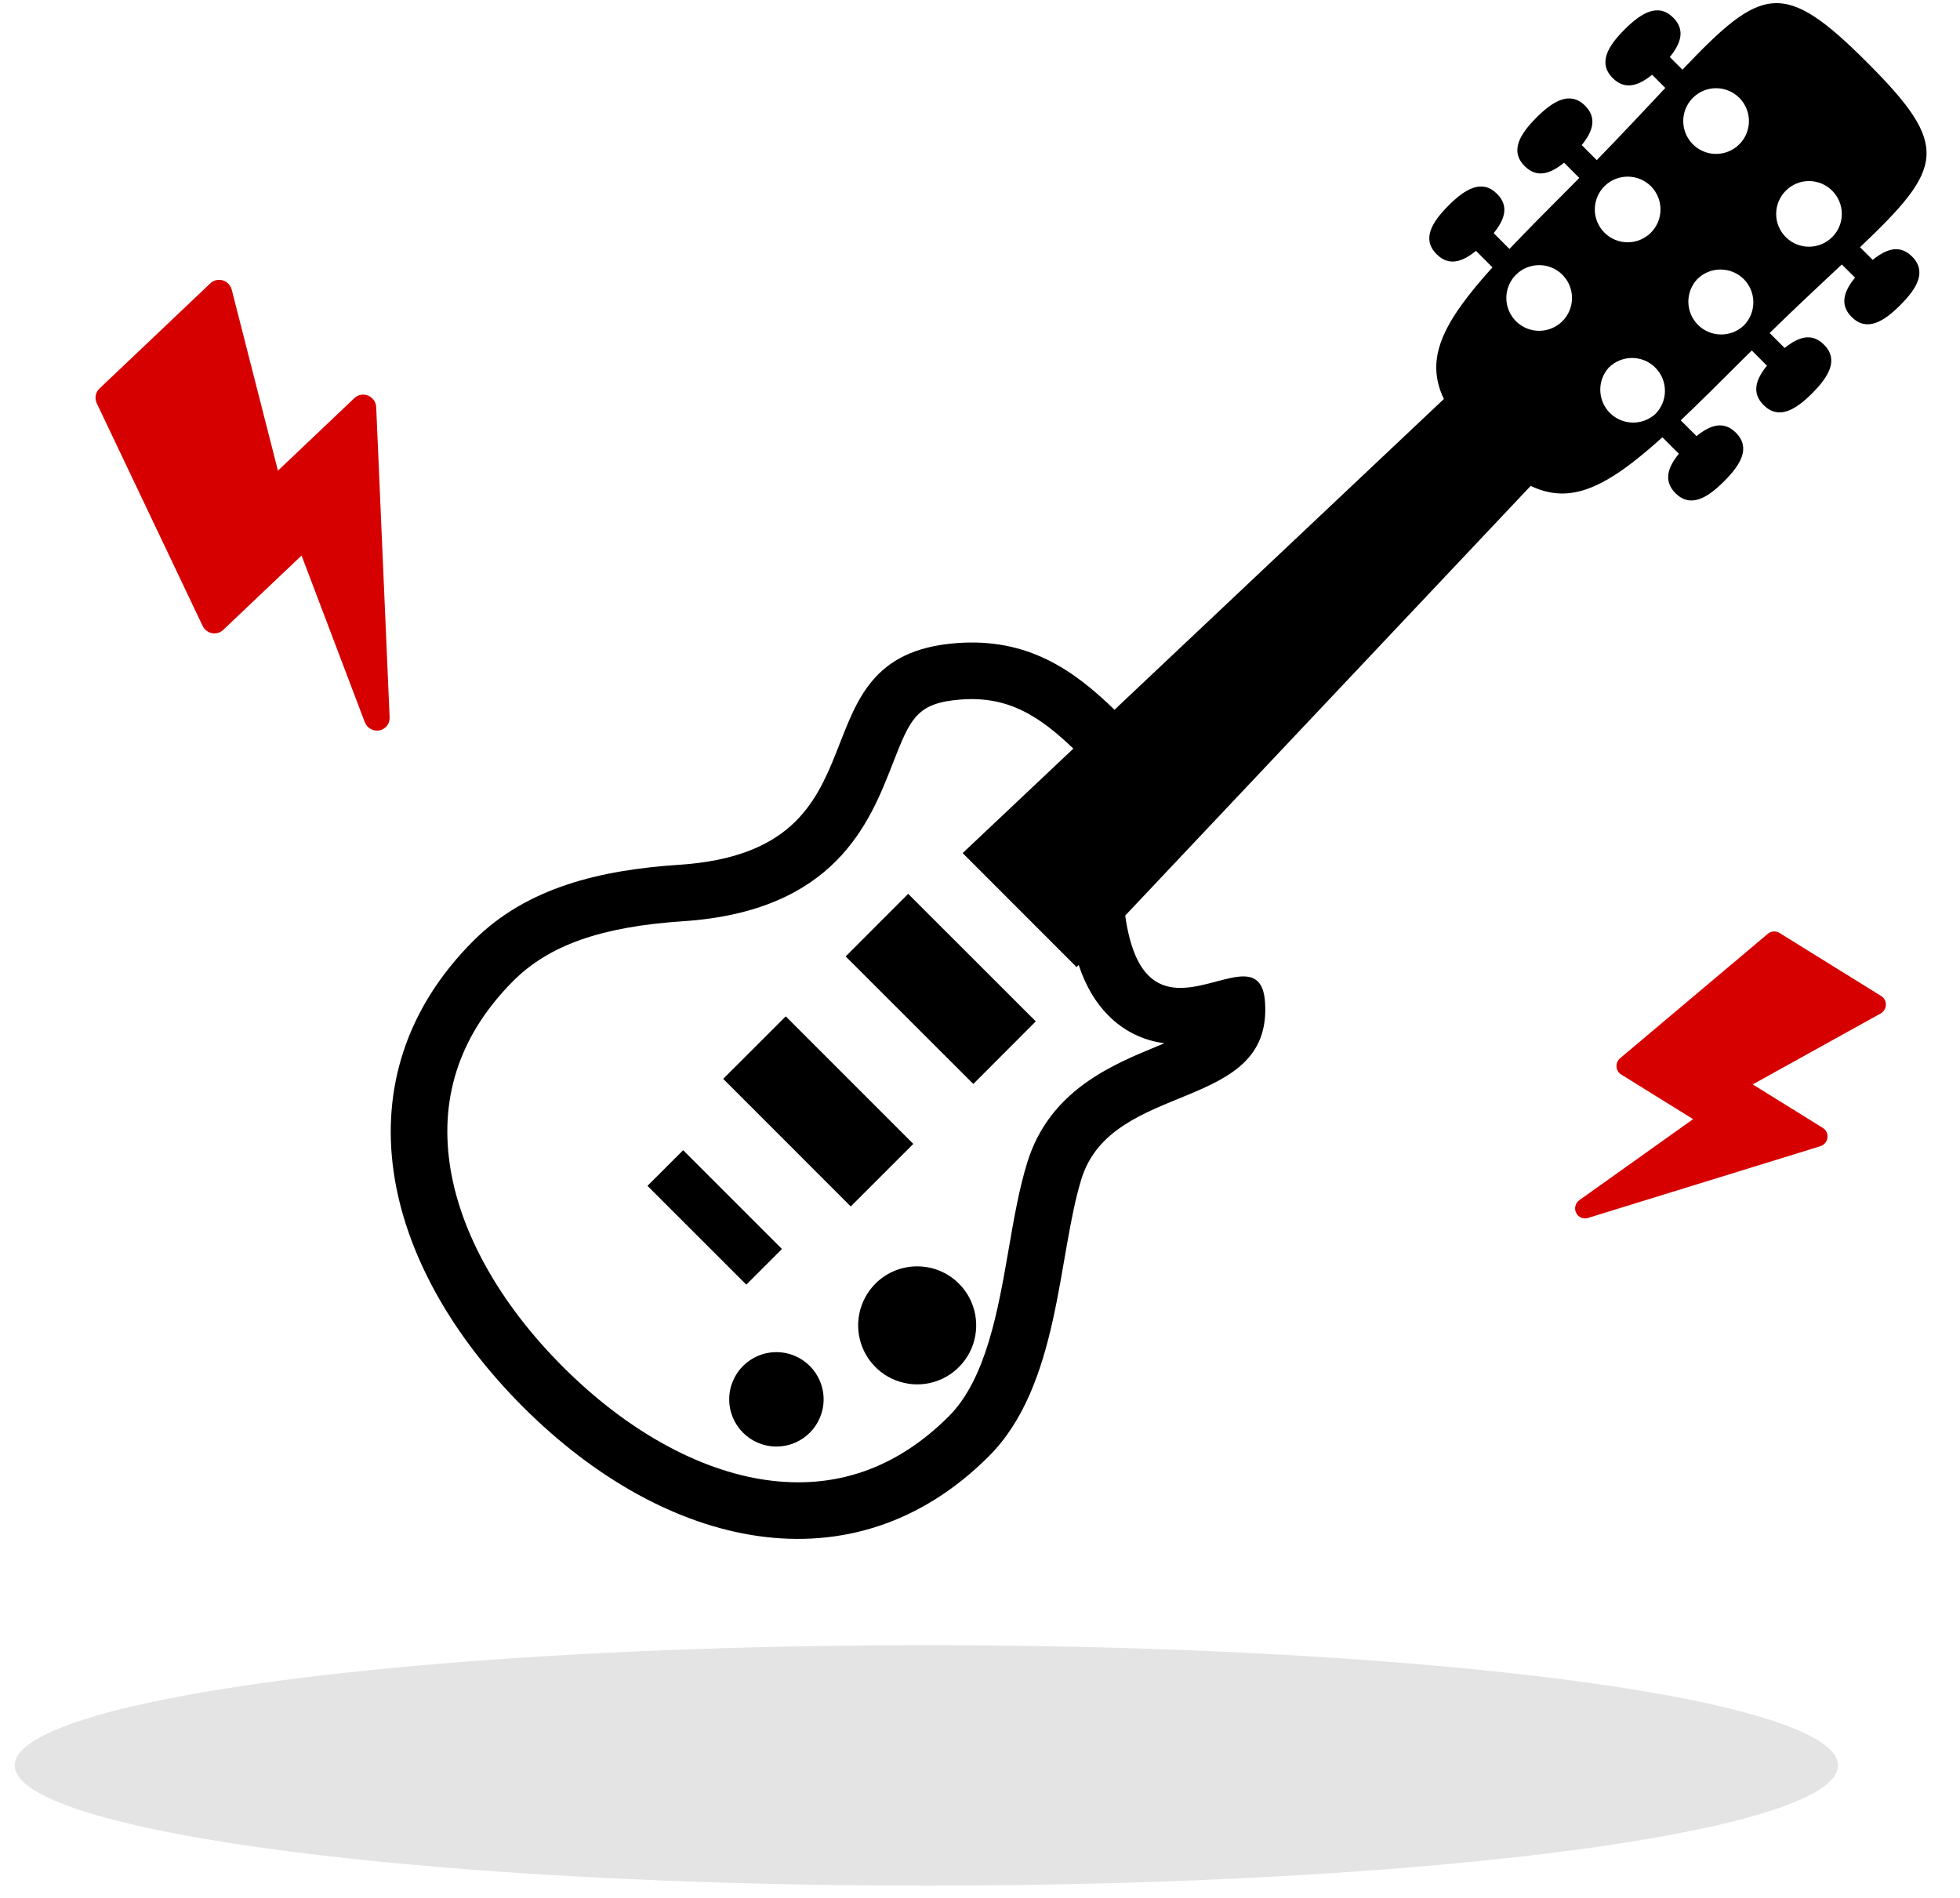 <svg width="126" height="122" viewBox="0 0 126 122" fill="none" xmlns="http://www.w3.org/2000/svg">
<path d="M49.912 92.995C51.588 92.995 52.947 91.637 52.947 89.961C52.947 88.285 51.588 86.927 49.912 86.927C48.236 86.927 46.878 88.285 46.878 89.961C46.878 91.637 48.236 92.995 49.912 92.995Z" fill="black"/>
<path d="M62.57 69.685L54.364 61.487L58.383 57.464L66.586 65.662L62.57 69.685ZM46.491 69.358L50.513 65.338L58.713 73.539L54.691 77.56L46.491 69.358ZM43.916 73.944L50.268 80.295L47.976 82.587L41.624 76.236L43.916 73.944ZM56.277 82.522C55.747 83.052 55.386 83.728 55.239 84.465C55.093 85.201 55.168 85.963 55.456 86.657C55.743 87.35 56.229 87.942 56.853 88.359C57.477 88.776 58.211 88.999 58.961 88.999C59.712 88.999 60.445 88.776 61.069 88.359C61.693 87.942 62.179 87.35 62.467 86.657C62.754 85.963 62.829 85.201 62.683 84.465C62.537 83.728 62.175 83.052 61.645 82.522C60.162 81.041 57.76 81.041 56.277 82.522Z" fill="black"/>
<path d="M120.389 16.707L119.573 15.893C124.948 10.785 125.427 9.408 120.035 4.019C114.643 -1.378 113.264 -0.895 108.158 4.48L107.345 3.665C108.057 2.793 108.355 1.924 107.567 1.136C106.596 0.167 105.51 0.823 104.436 1.898C103.363 2.971 102.709 4.055 103.677 5.021C104.467 5.809 105.332 5.516 106.206 4.804L107.055 5.653C105.816 6.974 104.376 8.519 102.649 10.295L101.681 9.327C102.395 8.453 102.686 7.588 101.901 6.798C100.932 5.834 99.846 6.484 98.777 7.553C97.701 8.63 97.047 9.714 98.018 10.683C98.806 11.471 99.674 11.174 100.547 10.459L101.526 11.438C101.337 11.629 101.168 11.805 100.972 12.001C99.465 13.508 98.161 14.82 97.037 16.005L96.022 14.988C96.733 14.114 97.028 13.248 96.238 12.462C95.27 11.494 94.184 12.144 93.115 13.217C92.042 14.293 91.385 15.378 92.356 16.344C93.146 17.134 94.011 16.841 94.885 16.126L95.943 17.188C92.703 20.778 91.589 23.067 92.82 25.651L71.647 45.629C69.037 43.091 66.079 40.993 61.493 41.344C50.529 42.173 57.716 54.659 43.672 55.594C38.65 55.925 33.881 57.027 30.432 60.484C21.662 69.251 24.466 81.287 33.615 90.439C42.762 99.588 54.799 102.387 63.568 93.621C68.141 89.052 67.988 80.76 69.516 75.806C71.489 69.403 81.797 71.57 81.324 64.448C81.283 63.777 81.119 63.352 80.862 63.099C79.58 61.817 75.986 64.873 73.826 62.711C73.148 62.036 72.615 60.843 72.335 58.86L98.401 31.237C100.985 32.47 103.277 31.352 106.869 28.112L107.927 29.17C107.213 30.046 106.922 30.913 107.705 31.703C108.673 32.67 109.762 32.017 110.835 30.941C111.908 29.871 112.561 28.784 111.59 27.814C110.802 27.028 109.936 27.324 109.063 28.037L108.047 27.023C109.234 25.899 110.544 24.596 112.051 23.087C112.247 22.891 112.424 22.723 112.617 22.532L113.589 23.51C112.877 24.385 112.582 25.251 113.374 26.041C114.341 27.008 115.426 26.355 116.499 25.282C117.565 24.209 118.222 23.122 117.254 22.156C116.467 21.367 115.602 21.662 114.728 22.373L113.762 21.407C115.536 19.677 117.081 18.238 118.401 17.002L119.252 17.849C118.536 18.723 118.245 19.59 119.034 20.378C120.002 21.343 121.086 20.693 122.158 19.618C123.234 18.545 123.885 17.458 122.918 16.492C122.128 15.7 121.262 15.996 120.389 16.707ZM74.858 67.068C74.71 67.132 74.558 67.193 74.395 67.26C71.475 68.462 67.466 70.106 66.039 74.733C65.516 76.423 65.19 78.297 64.846 80.286C64.168 84.206 63.397 88.647 60.998 91.048C57.642 94.403 53.693 95.779 49.25 95.145C44.901 94.528 40.259 91.945 36.183 87.865C32.106 83.79 29.522 79.151 28.907 74.803C28.272 70.362 29.652 66.411 33.003 63.056C35.303 60.756 38.668 59.573 43.914 59.224C53.682 58.577 55.905 52.889 57.376 49.125C58.524 46.182 58.913 45.188 61.771 44.971C64.744 44.745 66.737 45.955 69.001 48.127L61.885 54.843L69.21 62.173L69.342 62.033C69.79 63.372 70.416 64.447 71.254 65.284C72.219 66.268 73.49 66.897 74.858 67.068ZM100.439 20.65C100.242 20.846 100.01 21.001 99.753 21.107C99.497 21.213 99.222 21.267 98.945 21.267C98.668 21.267 98.394 21.212 98.137 21.106C97.881 20.999 97.649 20.844 97.453 20.648C97.257 20.451 97.102 20.218 96.996 19.962C96.89 19.706 96.835 19.431 96.836 19.154C96.836 18.877 96.891 18.602 96.997 18.346C97.103 18.09 97.259 17.858 97.455 17.662C97.852 17.266 98.389 17.044 98.949 17.045C99.509 17.045 100.045 17.268 100.441 17.664C100.837 18.06 101.059 18.598 101.058 19.158C101.058 19.718 100.835 20.254 100.439 20.65ZM103.142 11.973C103.968 11.15 105.304 11.15 106.132 11.973C106.526 12.37 106.747 12.907 106.746 13.466C106.746 14.026 106.524 14.562 106.129 14.958C105.301 15.784 103.965 15.781 103.145 14.958C102.949 14.763 102.792 14.53 102.685 14.274C102.579 14.018 102.523 13.744 102.523 13.466C102.523 13.189 102.577 12.914 102.684 12.658C102.79 12.402 102.946 12.169 103.142 11.973ZM106.412 26.618C106.009 26.983 105.482 27.18 104.939 27.166C104.396 27.153 103.878 26.932 103.494 26.548C103.11 26.163 102.888 25.646 102.875 25.103C102.861 24.56 103.057 24.033 103.422 23.63C104.251 22.807 105.586 22.807 106.412 23.633C106.608 23.829 106.764 24.061 106.871 24.318C106.977 24.574 107.032 24.848 107.032 25.126C107.032 25.403 106.977 25.678 106.871 25.934C106.764 26.19 106.608 26.422 106.412 26.618ZM108.829 6.288C109.025 6.092 109.258 5.936 109.514 5.83C109.77 5.724 110.045 5.669 110.322 5.67C110.6 5.67 110.874 5.725 111.13 5.832C111.386 5.938 111.618 6.095 111.814 6.291C112.109 6.587 112.31 6.963 112.391 7.373C112.472 7.782 112.43 8.207 112.27 8.593C112.109 8.978 111.838 9.308 111.491 9.539C111.143 9.771 110.735 9.894 110.318 9.894C109.9 9.894 109.492 9.769 109.145 9.537C108.798 9.304 108.528 8.974 108.368 8.588C108.209 8.202 108.168 7.778 108.25 7.368C108.332 6.959 108.533 6.583 108.829 6.288ZM112.097 20.93C111.697 21.306 111.166 21.512 110.617 21.503C110.068 21.495 109.544 21.273 109.155 20.885C108.767 20.496 108.545 19.972 108.537 19.423C108.528 18.874 108.734 18.343 109.11 17.943C109.933 17.124 111.271 17.12 112.099 17.943C112.494 18.34 112.716 18.877 112.715 19.437C112.715 19.997 112.493 20.534 112.097 20.93ZM117.782 15.243C117.586 15.439 117.354 15.594 117.098 15.7C116.842 15.806 116.568 15.861 116.291 15.861C116.014 15.861 115.74 15.806 115.484 15.701C115.228 15.595 114.996 15.439 114.8 15.244C114.604 15.048 114.448 14.815 114.342 14.56C114.236 14.304 114.182 14.03 114.182 13.753C114.182 13.476 114.236 13.201 114.342 12.945C114.448 12.69 114.603 12.457 114.799 12.261C115.622 11.432 116.959 11.435 117.784 12.261C118.608 13.087 118.612 14.417 117.782 15.243Z" fill="black"/>
<g filter="url(#filter0_d_2218_1838)">
<path d="M117.185 71.513L112.674 68.714L120.894 64.157C121.097 64.045 121.227 63.834 121.236 63.602C121.244 63.371 121.13 63.154 120.935 63.033L114.395 58.976C114.16 58.83 113.857 58.854 113.643 59.034L104.155 67.027C103.994 67.161 103.906 67.365 103.919 67.573C103.932 67.781 104.043 67.969 104.218 68.078L108.843 70.947L101.537 76.15C101.276 76.334 101.184 76.68 101.319 76.965C101.452 77.248 101.774 77.395 102.081 77.3L117.019 72.689C117.263 72.614 117.443 72.402 117.479 72.149C117.514 71.895 117.399 71.646 117.185 71.513Z" fill="#D60000"/>
</g>
<path d="M22.786 25.59L17.868 30.258L14.898 18.627C14.825 18.34 14.607 18.111 14.323 18.025C14.04 17.94 13.735 18.011 13.524 18.212L6.393 24.98C6.137 25.223 6.068 25.605 6.222 25.928L13.026 40.237C13.14 40.479 13.364 40.653 13.625 40.705C13.886 40.757 14.154 40.679 14.345 40.498L19.386 35.714L23.45 46.424C23.593 46.806 23.991 47.032 24.387 46.957C24.779 46.884 25.065 46.534 25.047 46.124L24.185 26.175C24.172 25.85 23.968 25.559 23.667 25.433C23.365 25.307 23.02 25.368 22.786 25.59Z" fill="#D60000"/>
<ellipse cx="59.552" cy="113.495" rx="58.605" ry="7.73" fill="#E4E4E4"/>
<defs>
<filter id="filter0_d_2218_1838" x="97.257" y="55.881" width="27.98" height="26.447" filterUnits="userSpaceOnUse" color-interpolation-filters="sRGB">
<feFlood flood-opacity="0" result="BackgroundImageFix"/>
<feColorMatrix in="SourceAlpha" type="matrix" values="0 0 0 0 0 0 0 0 0 0 0 0 0 0 0 0 0 0 127 0" result="hardAlpha"/>
<feOffset dy="1"/>
<feGaussianBlur stdDeviation="2"/>
<feComposite in2="hardAlpha" operator="out"/>
<feColorMatrix type="matrix" values="0 0 0 0 0 0 0 0 0 0 0 0 0 0 0 0 0 0 0.1 0"/>
<feBlend mode="normal" in2="BackgroundImageFix" result="effect1_dropShadow_2218_1838"/>
<feBlend mode="normal" in="SourceGraphic" in2="effect1_dropShadow_2218_1838" result="shape"/>
</filter>
</defs>
</svg>

